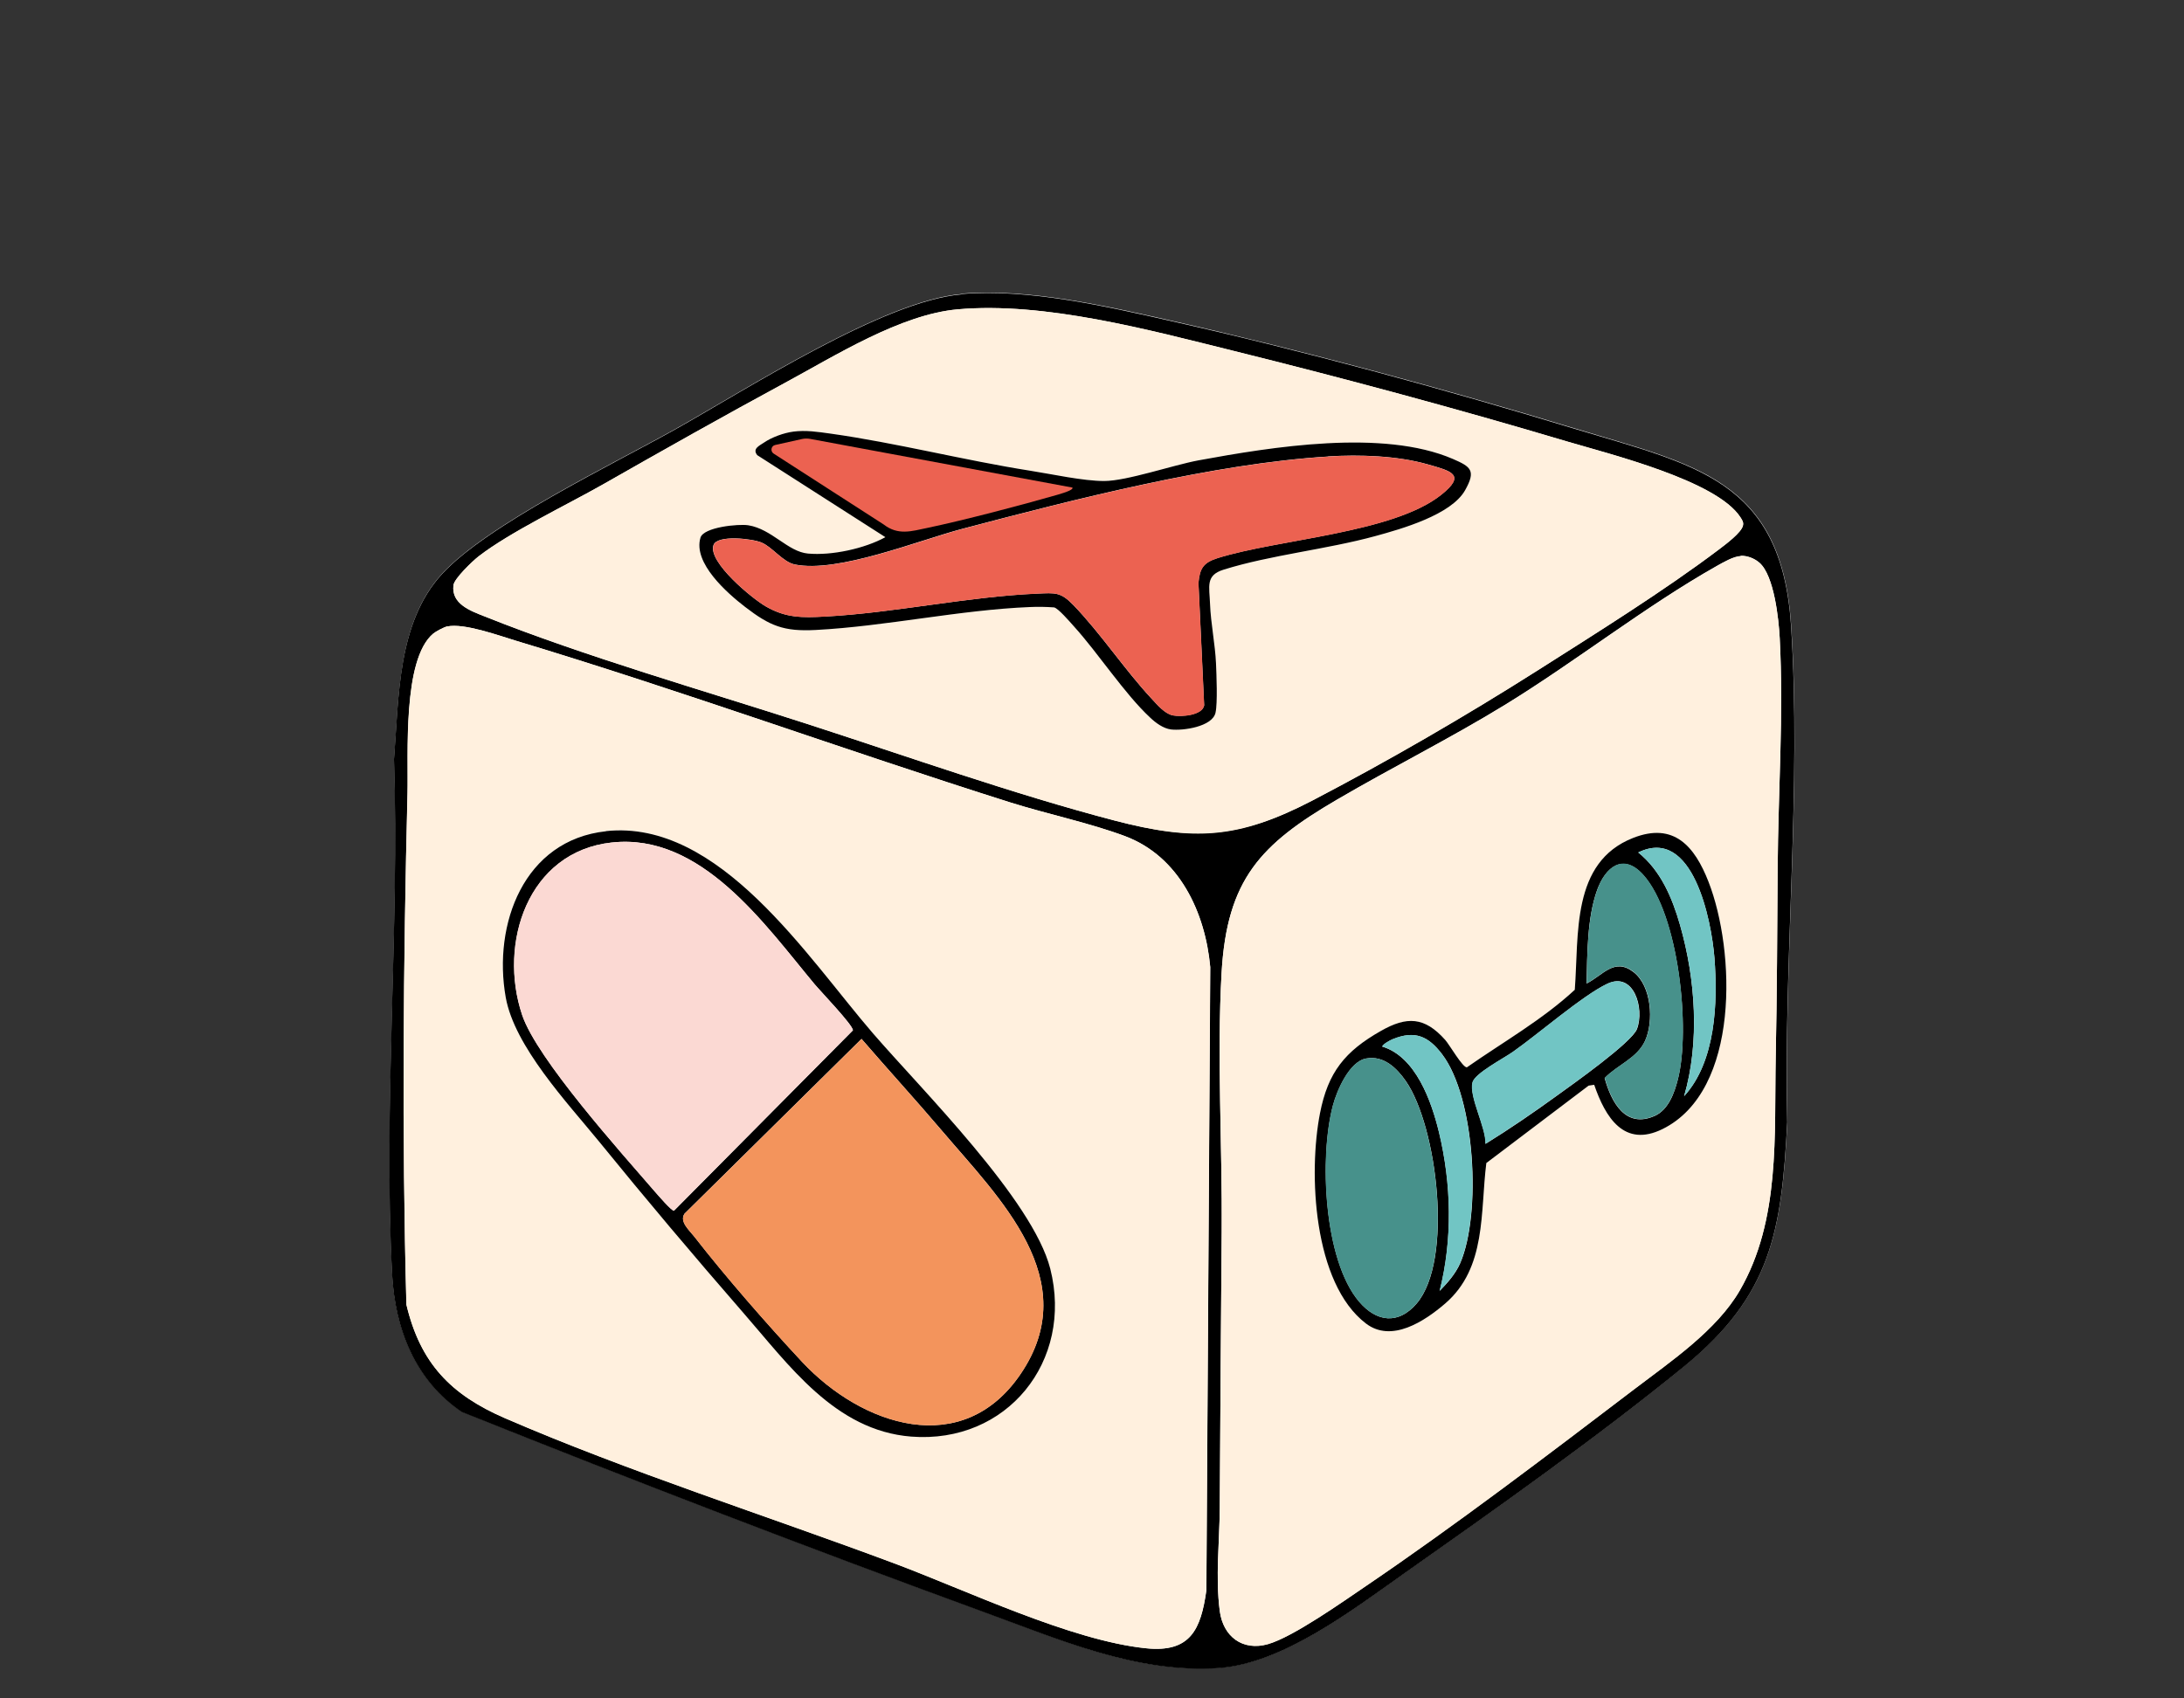<?xml version="1.0" encoding="UTF-8"?>
<svg id="Capa_1" data-name="Capa 1" xmlns="http://www.w3.org/2000/svg" viewBox="0 0 180 140">
  <rect x="0" y="0" width="180" height="140" fill="#333333" stroke="none"/>
  <defs>
    <style>
      .cls-1 {
        fill: #ec6251;
      }

      .cls-2 {
        fill: #47918b;
      }

      .cls-3 {
        fill: #fbd9d3;
      }

      .cls-4 {
        fill: #fff;
      }

      .cls-5 {
        fill: #fff0de;
      }

      .cls-6 {
        fill: #f3945c;
      }

      .cls-7 {
        fill: #71c5c4;
      }
    </style>
  </defs>
  <path class="cls-4" d="M79.23,24.24c-6.39.54-17.62,7.79-23.54,11.11-5.19,2.91-15.51,7.87-19.25,11.94-3.69,4.01-3.55,10.15-3.96,15.26.45,13.99-.87,28.45-.16,42.39.23,4.55,1.89,8.81,5.75,11.42,14.23,5.7,28.62,11.23,43.04,16.5,6.2,2.27,12.57,5.08,19.34,4.61,5.3-.36,10.99-4.76,15.24-7.76,7.58-5.34,16.04-11.3,23.18-17.15,7.14-5.84,7.97-11.09,8.44-20.08-.32-13.45,1.19-27.6.31-40.97-.79-12.04-7.99-13.2-17.95-16.23-10.7-3.25-22.16-6.36-33.07-8.83-5.39-1.22-11.84-2.7-17.36-2.24Z"/>
  <path d="M79.23,24.24c5.52-.47,11.97,1.02,17.36,2.24,10.91,2.46,22.37,5.58,33.07,8.83,9.96,3.02,17.16,4.19,17.95,16.23.88,13.37-.63,27.51-.31,40.97-.47,8.98-1.3,14.23-8.44,20.08-7.14,5.84-15.6,11.81-23.18,17.15-4.25,3-9.94,7.39-15.24,7.76-6.76.46-13.14-2.35-19.34-4.61-14.42-5.27-28.81-10.8-43.04-16.5-3.86-2.61-5.52-6.87-5.75-11.42-.72-13.94.61-28.41.16-42.39.41-5.11.27-11.25,3.96-15.26,3.74-4.07,14.06-9.03,19.25-11.94,5.92-3.32,17.15-10.57,23.54-11.11ZM78.92,25.5c-4.71.42-10.1,3.83-14.25,6.07-5.01,2.71-10.01,5.53-14.96,8.35-2.99,1.7-7.7,3.95-10.28,5.95-.49.38-1.99,1.82-2.06,2.36-.2,1.57,1.43,2.13,2.59,2.59,8.26,3.3,18.02,6.09,26.58,8.86,8.2,2.65,17.01,5.78,25.29,7.95,6.56,1.72,10.4,1.45,16.36-1.66s12.58-6.94,18.47-10.67c4.83-3.07,10.5-6.6,15.02-10.02.49-.37,1.88-1.39,1.97-1.98.06-.27-.09-.46-.22-.67-1.96-3.02-10.74-5.19-14.25-6.23-9.03-2.69-18.35-5.2-27.49-7.47-6.98-1.73-15.59-4.07-22.78-3.43ZM143.47,45.83c-.61.03-1.44.52-1.98.82-5.87,3.31-11.66,7.9-17.51,11.48-4.51,2.76-9.24,5.12-13.79,7.78-6.28,3.67-9.07,6.55-9.51,14.28-.39,6.86.07,14.34.01,21.28-.06,7.59-.12,15.23-.16,22.84-.02,2.82-.36,5.65,0,8.48.28,2.11,1.85,3.32,3.96,2.73s6.21-3.52,8.11-4.81c7.39-5.03,14.95-10.77,22.08-16.2,3-2.29,6.8-4.85,8.71-8.15,3.36-5.81,2.83-12.79,2.96-19.25.11-5.19.12-10.39.16-15.6.04-6.23.5-12.66.17-18.91-.08-1.57-.46-5.15-1.66-6.21-.41-.36-1-.6-1.55-.58ZM36.85,51.64c-.25.05-.94.42-1.14.59-2.55,2.13-2.04,10.01-2.12,13.16-.35,14-.47,28.15-.09,42.15,1.15,4.85,3.67,7.43,8.12,9.36,10.16,4.4,21.55,8.03,32.01,11.94,6.01,2.24,14.65,6.41,20.85,7.03,3.64.37,4.5-1.56,4.95-4.78l.32-51.37c-.41-4.51-2.55-9.11-7.01-10.79-2.87-1.08-6.48-1.84-9.49-2.79-13.6-4.3-27.07-9.21-40.71-13.32-1.46-.44-4.27-1.47-5.68-1.18Z"/>
  <path class="cls-5" d="M36.85,51.64c1.41-.29,4.22.74,5.68,1.18,13.64,4.11,27.11,9.02,40.71,13.32,3.02.95,6.62,1.71,9.49,2.79,4.46,1.68,6.6,6.28,7.01,10.79l-.32,51.37c-.45,3.22-1.31,5.15-4.95,4.78-6.19-.63-14.84-4.79-20.85-7.03-10.45-3.9-21.85-7.54-32.01-11.94-4.45-1.93-6.97-4.52-8.12-9.36-.38-13.99-.25-28.15.09-42.15.08-3.15-.43-11.03,2.12-13.16.2-.17.89-.54,1.14-.59ZM49.94,68.51c-6.78.73-9.34,7.67-8.27,13.69.72,4.05,5.08,8.68,7.67,11.86,3.87,4.74,7.87,9.49,11.88,14.11,3.78,4.34,7.57,9.75,13.86,10.24,7.9.62,13.4-6.23,11.47-13.84-1.44-5.68-10.56-14.72-14.62-19.41-5.38-6.22-12.65-17.66-22-16.66Z"/>
  <path class="cls-5" d="M143.47,45.83c.55-.02,1.14.22,1.55.58,1.2,1.06,1.58,4.64,1.66,6.21.33,6.25-.13,12.67-.17,18.91-.04,5.21-.05,10.41-.16,15.6-.13,6.47.4,13.45-2.96,19.25-1.91,3.3-5.7,5.86-8.71,8.15-7.13,5.43-14.68,11.18-22.08,16.2-1.9,1.29-6.07,4.23-8.11,4.81s-3.68-.62-3.96-2.73c-.37-2.84-.02-5.67,0-8.48.04-7.61.1-15.25.16-22.84.05-6.94-.4-14.43-.01-21.28.44-7.73,3.23-10.61,9.51-14.28,4.56-2.67,9.29-5.03,13.79-7.78,5.85-3.58,11.63-8.16,17.51-11.48.54-.3,1.37-.8,1.98-.82ZM131.39,89.42c.92,2.67,2.46,5.21,5.63,3.65,6.43-3.16,6.01-14.71,3.79-20.39-1.14-2.92-2.85-4.93-6.21-3.61-5.12,2.01-4.45,7.96-4.81,12.52-2.69,2.48-5.9,4.31-8.89,6.39-.34.05-1.44-1.87-1.79-2.26-1.69-1.91-3.16-1.96-5.3-.74-2.96,1.68-4.36,3.4-5.02,6.79-.96,4.91-.56,14.01,3.79,17.33,2.12,1.61,4.83-.17,6.53-1.65,3.42-2.95,2.88-7.53,3.39-11.58l8.43-6.38.46-.07Z"/>
  <path class="cls-5" d="M78.92,25.5c7.19-.64,15.8,1.7,22.78,3.43,9.15,2.27,18.47,4.78,27.49,7.47,3.5,1.04,12.28,3.21,14.25,6.23.13.21.28.4.22.67-.09.58-1.49,1.61-1.97,1.98-4.53,3.42-10.19,6.95-15.02,10.02-5.88,3.74-12.29,7.45-18.47,10.67s-9.8,3.38-16.36,1.66c-8.28-2.16-17.09-5.29-25.29-7.95-8.56-2.77-18.32-5.56-26.58-8.86-1.16-.46-2.79-1.02-2.59-2.59.07-.54,1.57-1.98,2.06-2.36,2.57-2,7.29-4.25,10.28-5.95,4.95-2.82,9.95-5.64,14.96-8.35,4.15-2.24,9.54-5.65,14.25-6.07ZM65.37,35.58c-.77.1-1.77.47-2.41.9-.4.27-.98.51-.56,1.04l10.56,6.76c-1.71.94-4.42,1.52-6.38,1.35-1.67-.15-2.98-2.02-4.91-2.33-.82-.13-3.68.14-3.95,1.02-.63,2.09,2.2,4.58,3.68,5.71,2.04,1.57,3.19,2.03,5.82,1.9,5.76-.3,11.84-1.65,17.64-1.89.67-.03,1.35-.02,2.01.03.34.08,1.29,1.18,1.61,1.54,2.05,2.25,4.18,5.57,6.31,7.55.45.42,1.08.89,1.71.97.98.12,3.41-.22,3.67-1.38.18-.82.08-3.11.04-4.07-.06-1.58-.42-3.3-.49-4.87-.06-1.46-.41-2.38,1.11-2.85,3.87-1.2,8.49-1.67,12.51-2.77,2.16-.59,6.26-1.75,7.4-3.78.92-1.64.47-1.94-1.01-2.58-5.75-2.48-14.89-1-20.98.12-2.09.39-5.9,1.7-7.76,1.7-1.73,0-4.3-.57-6.1-.85-5.46-.86-11.05-2.3-16.47-3.06-1.03-.14-2.01-.3-3.06-.16Z"/>
  <path d="M49.94,68.51c9.35-1,16.62,10.43,22,16.66,4.05,4.69,13.17,13.73,14.62,19.41,1.93,7.61-3.57,14.46-11.47,13.84-6.28-.5-10.08-5.91-13.86-10.24-4.02-4.62-8.02-9.36-11.88-14.11-2.6-3.18-6.95-7.81-7.67-11.86-1.07-6.02,1.49-12.96,8.27-13.69ZM50.41,69.45c-6.9.76-9.36,8.3-7.37,14.22,1.23,3.64,8.16,11.34,10.95,14.57.23.26,1.37,1.59,1.56,1.56l14.75-14.87c0-.44-2.67-3.21-3.15-3.79-4.08-4.88-9.34-12.51-16.73-11.69ZM71,85.64l-14.58,14.4c-.45.65.4,1.38.8,1.89,2.58,3.31,6.02,7.25,8.89,10.33,4.92,5.26,13.21,8.07,18.01.99,5.26-7.76-1.76-14.48-6.5-20.06-2.17-2.55-4.43-5.02-6.62-7.56Z"/>
  <path d="M131.39,89.42l-.46.07-8.43,6.38c-.51,4.05.03,8.63-3.39,11.58-1.71,1.47-4.42,3.26-6.53,1.65-4.36-3.32-4.75-12.42-3.79-17.33.66-3.39,2.06-5.11,5.02-6.79,2.14-1.22,3.6-1.17,5.3.74.35.39,1.45,2.31,1.79,2.26,2.99-2.09,6.21-3.91,8.89-6.39.35-4.56-.31-10.51,4.81-12.52,3.36-1.32,5.07.69,6.21,3.61,2.22,5.68,2.63,17.23-3.79,20.39-3.17,1.56-4.71-.97-5.63-3.65ZM138.8,90.36c2.61-2.85,2.78-7.72,2.5-11.4-.24-3.04-1.76-10.9-6.28-8.69,1.86,1.49,2.81,3.76,3.45,6,1.27,4.44,1.63,9.63.33,14.09ZM130.77,81.07c1.35-.68,2.28-2.16,3.86-.94,1.49,1.15,1.68,4.07.95,5.67-.66,1.44-2.28,1.98-3.33,3.07.55,2,1.73,4.19,4.14,3.11,1.11-.5,1.61-1.87,1.89-2.99,1.06-4.09.09-13.64-2.87-16.89-1.64-1.8-3.09-.63-3.78,1.27-.83,2.3-.81,5.29-.87,7.72ZM122.42,94.3c2.01-1.24,3.96-2.58,5.88-3.97,1.26-.91,6.2-4.4,6.62-5.51.64-1.7-.27-4.78-2.46-3.72-2.05.98-5.67,4.14-7.77,5.61-.75.53-3.12,1.76-3.32,2.51-.31,1.18,1.12,3.71,1.07,5.08ZM118.64,106.43c.67-.69,1.32-1.42,1.71-2.31,1.75-4.04,1.25-13.61-1.49-17.21-1.14-1.5-2.25-1.99-4.06-1.25-.23.09-.77.38-.88.61,2.76.83,4.06,4.5,4.68,7.06,1.03,4.27,1.13,8.85.05,13.11ZM112.61,87.25c-1.39.24-2.42,2.63-2.75,3.87-1.12,4.2-.78,12.72,2.16,16.18,1.43,1.68,3.22,1.91,4.73.16,3.06-3.56,1.7-14.61-.88-18.34-.75-1.08-1.82-2.12-3.25-1.87Z"/>
  <path d="M65.37,35.58c1.05-.14,2.03.02,3.06.16,5.42.76,11.01,2.2,16.47,3.06,1.79.28,4.36.85,6.1.85,1.86,0,5.67-1.31,7.76-1.7,6.09-1.12,15.22-2.6,20.98-.12,1.48.64,1.93.95,1.01,2.58-1.14,2.03-5.24,3.19-7.4,3.78-4.02,1.1-8.65,1.56-12.51,2.77-1.51.47-1.16,1.39-1.11,2.85.06,1.57.42,3.29.49,4.87.04.96.14,3.25-.04,4.07-.26,1.16-2.7,1.5-3.67,1.38-.63-.08-1.26-.54-1.71-.97-2.13-1.98-4.27-5.3-6.31-7.55-.32-.36-1.27-1.46-1.61-1.54-.67-.05-1.35-.06-2.01-.03-5.8.24-11.88,1.59-17.64,1.89-2.63.14-3.78-.33-5.82-1.9-1.48-1.14-4.31-3.62-3.68-5.71.26-.87,3.13-1.15,3.95-1.02,1.93.31,3.25,2.18,4.91,2.33,1.96.18,4.67-.41,6.38-1.35l-10.56-6.76c-.42-.53.16-.77.56-1.04.64-.44,1.64-.8,2.41-.9ZM86.67,40.42l-20.4-3.79-2.28.48,9.15,5.89c1.13.87,2.14.53,3.39.27,2.74-.58,6.21-1.49,8.91-2.27.16-.05,1.39-.37,1.23-.58ZM109.47,37.63c-9.41.57-20.93,3.53-30.12,5.95-3.69.97-10.29,3.67-13.84,2.95-.99-.2-1.84-1.43-2.75-1.81-.75-.32-3.67-.66-3.96.22-.46,1.4,3.21,4.42,4.34,5.06,1.65.94,2.98.92,4.85.82,5.72-.3,11.76-1.64,17.48-1.89,1.5-.06,1.94-.15,2.99.94,2.25,2.33,4.23,5.34,6.45,7.72.47.5,1.09,1.25,1.77,1.38.68.12,2.4,0,2.56-.83l-.47-10.09c.1-1.21.41-1.68,1.58-2.05,5.01-1.57,14.44-2.05,18.42-5.21,2.1-1.67.84-1.96-1.09-2.51-2.51-.72-5.62-.82-8.22-.66Z"/>
  <path class="cls-6" d="M71,85.64c2.19,2.53,4.45,5.01,6.62,7.56,4.74,5.58,11.77,12.3,6.5,20.06-4.8,7.07-13.09,4.27-18.01-.99-2.87-3.07-6.32-7.02-8.89-10.33-.4-.52-1.25-1.24-.8-1.89l14.58-14.4Z"/>
  <path class="cls-3" d="M50.41,69.45c7.4-.82,12.66,6.81,16.73,11.69.48.57,3.14,3.35,3.15,3.79l-14.75,14.87c-.19.03-1.33-1.3-1.56-1.56-2.79-3.23-9.72-10.93-10.95-14.57-1.99-5.92.47-13.46,7.37-14.22Z"/>
  <path class="cls-2" d="M112.61,87.25c1.44-.25,2.51.79,3.25,1.87,2.59,3.73,3.94,14.79.88,18.34-1.5,1.75-3.29,1.52-4.73-.16-2.94-3.45-3.29-11.98-2.16-16.18.33-1.24,1.35-3.63,2.75-3.87Z"/>
  <path class="cls-2" d="M130.77,81.07c.05-2.42.04-5.42.87-7.72.68-1.9,2.14-3.07,3.78-1.27,2.96,3.25,3.93,12.8,2.87,16.89-.29,1.11-.79,2.49-1.89,2.99-2.41,1.09-3.59-1.11-4.14-3.11,1.05-1.08,2.67-1.63,3.33-3.07.73-1.6.54-4.52-.95-5.67-1.57-1.21-2.51.26-3.86.94Z"/>
  <path class="cls-7" d="M122.42,94.3c.05-1.37-1.37-3.9-1.07-5.08.2-.75,2.57-1.98,3.32-2.51,2.1-1.47,5.73-4.63,7.77-5.61,2.19-1.05,3.1,2.02,2.46,3.72-.41,1.11-5.35,4.6-6.62,5.51-1.92,1.38-3.86,2.72-5.88,3.97Z"/>
  <path class="cls-7" d="M118.64,106.43c1.08-4.26.98-8.84-.05-13.11-.62-2.56-1.91-6.23-4.68-7.06.11-.23.66-.52.88-.61,1.82-.73,2.92-.25,4.06,1.25,2.73,3.6,3.24,13.17,1.49,17.21-.39.89-1.04,1.62-1.71,2.31Z"/>
  <path class="cls-7" d="M138.8,90.36c1.31-4.45.94-9.65-.33-14.09-.64-2.24-1.59-4.51-3.45-6,4.52-2.22,6.04,5.64,6.28,8.69.29,3.68.11,8.55-2.5,11.4Z"/>
  <path class="cls-1" d="M109.47,37.63c2.6-.16,5.72-.06,8.22.66,1.92.55,3.19.84,1.09,2.51-3.98,3.16-13.41,3.64-18.42,5.21-1.17.37-1.47.84-1.58,2.05l.47,10.09c-.16.84-1.88.96-2.56.83-.68-.12-1.31-.88-1.77-1.38-2.22-2.39-4.2-5.39-6.45-7.72-1.06-1.09-1.49-1.01-2.99-.94-5.72.24-11.77,1.58-17.48,1.89-1.87.1-3.2.12-4.85-.82-1.13-.64-4.8-3.66-4.34-5.06.29-.88,3.2-.54,3.96-.22.91.39,1.76,1.61,2.75,1.81,3.55.72,10.15-1.97,13.84-2.95,9.18-2.42,20.71-5.38,30.12-5.95Z"/>
  <path class="cls-1" d="M88.38,40.18c.18.23-1.15.58-1.32.63-2.91.84-7.65,2.08-10.6,2.7-1.35.28-2.44.65-3.65-.29l-9.05-5.83c-.29-.19-.21-.64.13-.71l2.2-.49c.23-.05.46-.05.69-.01l21.6,4.01Z"/>
</svg>